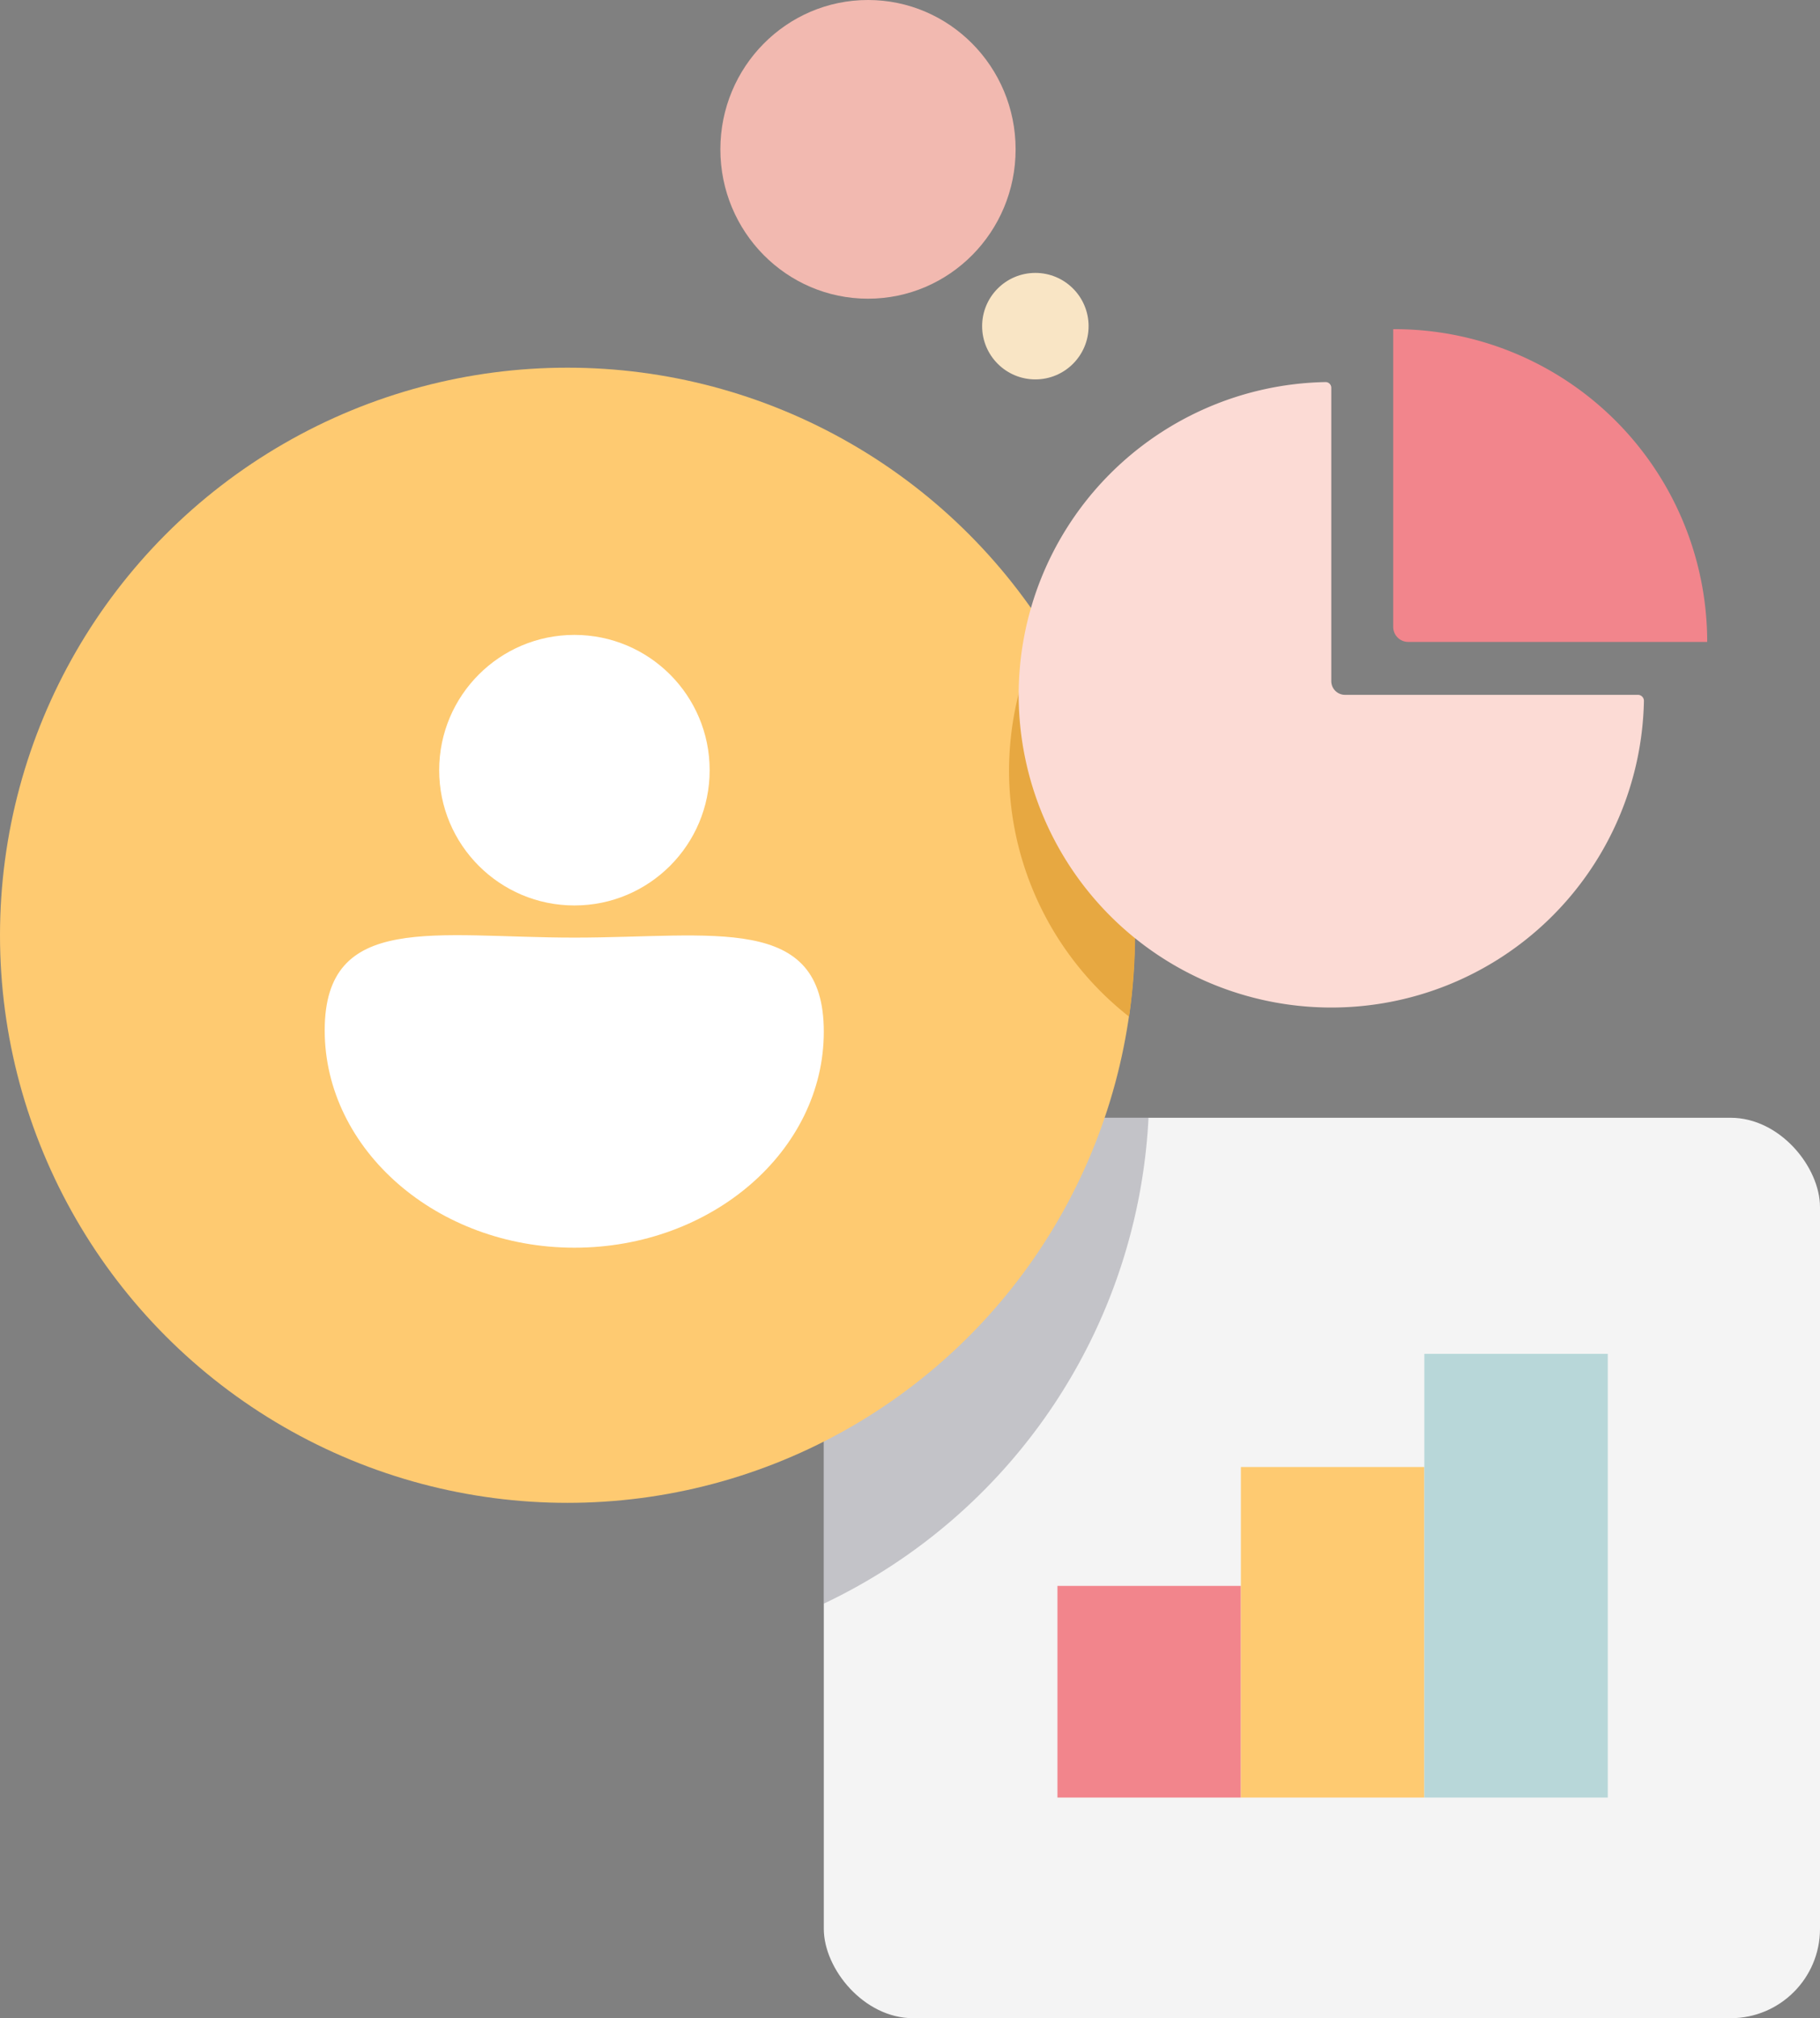 <svg xmlns="http://www.w3.org/2000/svg" viewBox="0 0 54.37 60.27"><rect x="0" y="0" width="54.37" height="60.27" fill="#808080" stroke="none"/><g id="Layer_2" data-name="Layer 2"><g id="Layer_1-2" data-name="Layer 1"><rect x="24.61" y="33.38" width="29.76" height="26.89" rx="2.67" fill="#f4f4f4"/><rect x="31.59" y="47.36" width="5.48" height="6.32" fill="#f2858c"/><rect x="37.07" y="43.81" width="5.48" height="9.87" fill="#feca71"/><rect x="42.55" y="40.43" width="5.48" height="13.25" fill="#b8d7d9"/><path d="M34.31,33.38H26.67a2.06,2.06,0,0,0-2.06,2.06V47.89A17,17,0,0,0,34.31,33.38Z" fill="#4c4d5f" opacity="0.29"/><circle cx="16.95" cy="27.93" r="16.95" fill="#feca71"/><circle cx="17.16" cy="23" r="4.04" fill="#fff"/><path d="M9.7,30.77C9.7,27.22,13,28,17.16,28s7.45-.74,7.45,2.81-3.34,6.45-7.45,6.45S9.7,34.33,9.7,30.77Z" fill="#fff"/><path d="M30.15,23.36a9.36,9.36,0,0,0,3.58,7,17.41,17.41,0,0,0,.18-2.41,16.86,16.86,0,0,0-2.73-9.21A9.37,9.37,0,0,0,30.15,23.36Z" fill="#e7a841"/><path d="M39.59,11.41a9.34,9.34,0,1,0,9.52,9.52.18.18,0,0,0-.17-.18H40.18a.41.41,0,0,1-.41-.41V11.58A.17.17,0,0,0,39.59,11.41Z" fill="#fcdbd5"/><path d="M41.62,9.83v8.89a.45.45,0,0,0,.45.45H51A9.34,9.34,0,0,0,41.62,9.83Z" fill="#f2858c"/><ellipse cx="25.93" cy="4.46" rx="4.41" ry="4.46" fill="#f2b9b0"/><circle cx="30.93" cy="9.74" r="1.59" fill="#f9e5c5"/></g></g></svg>